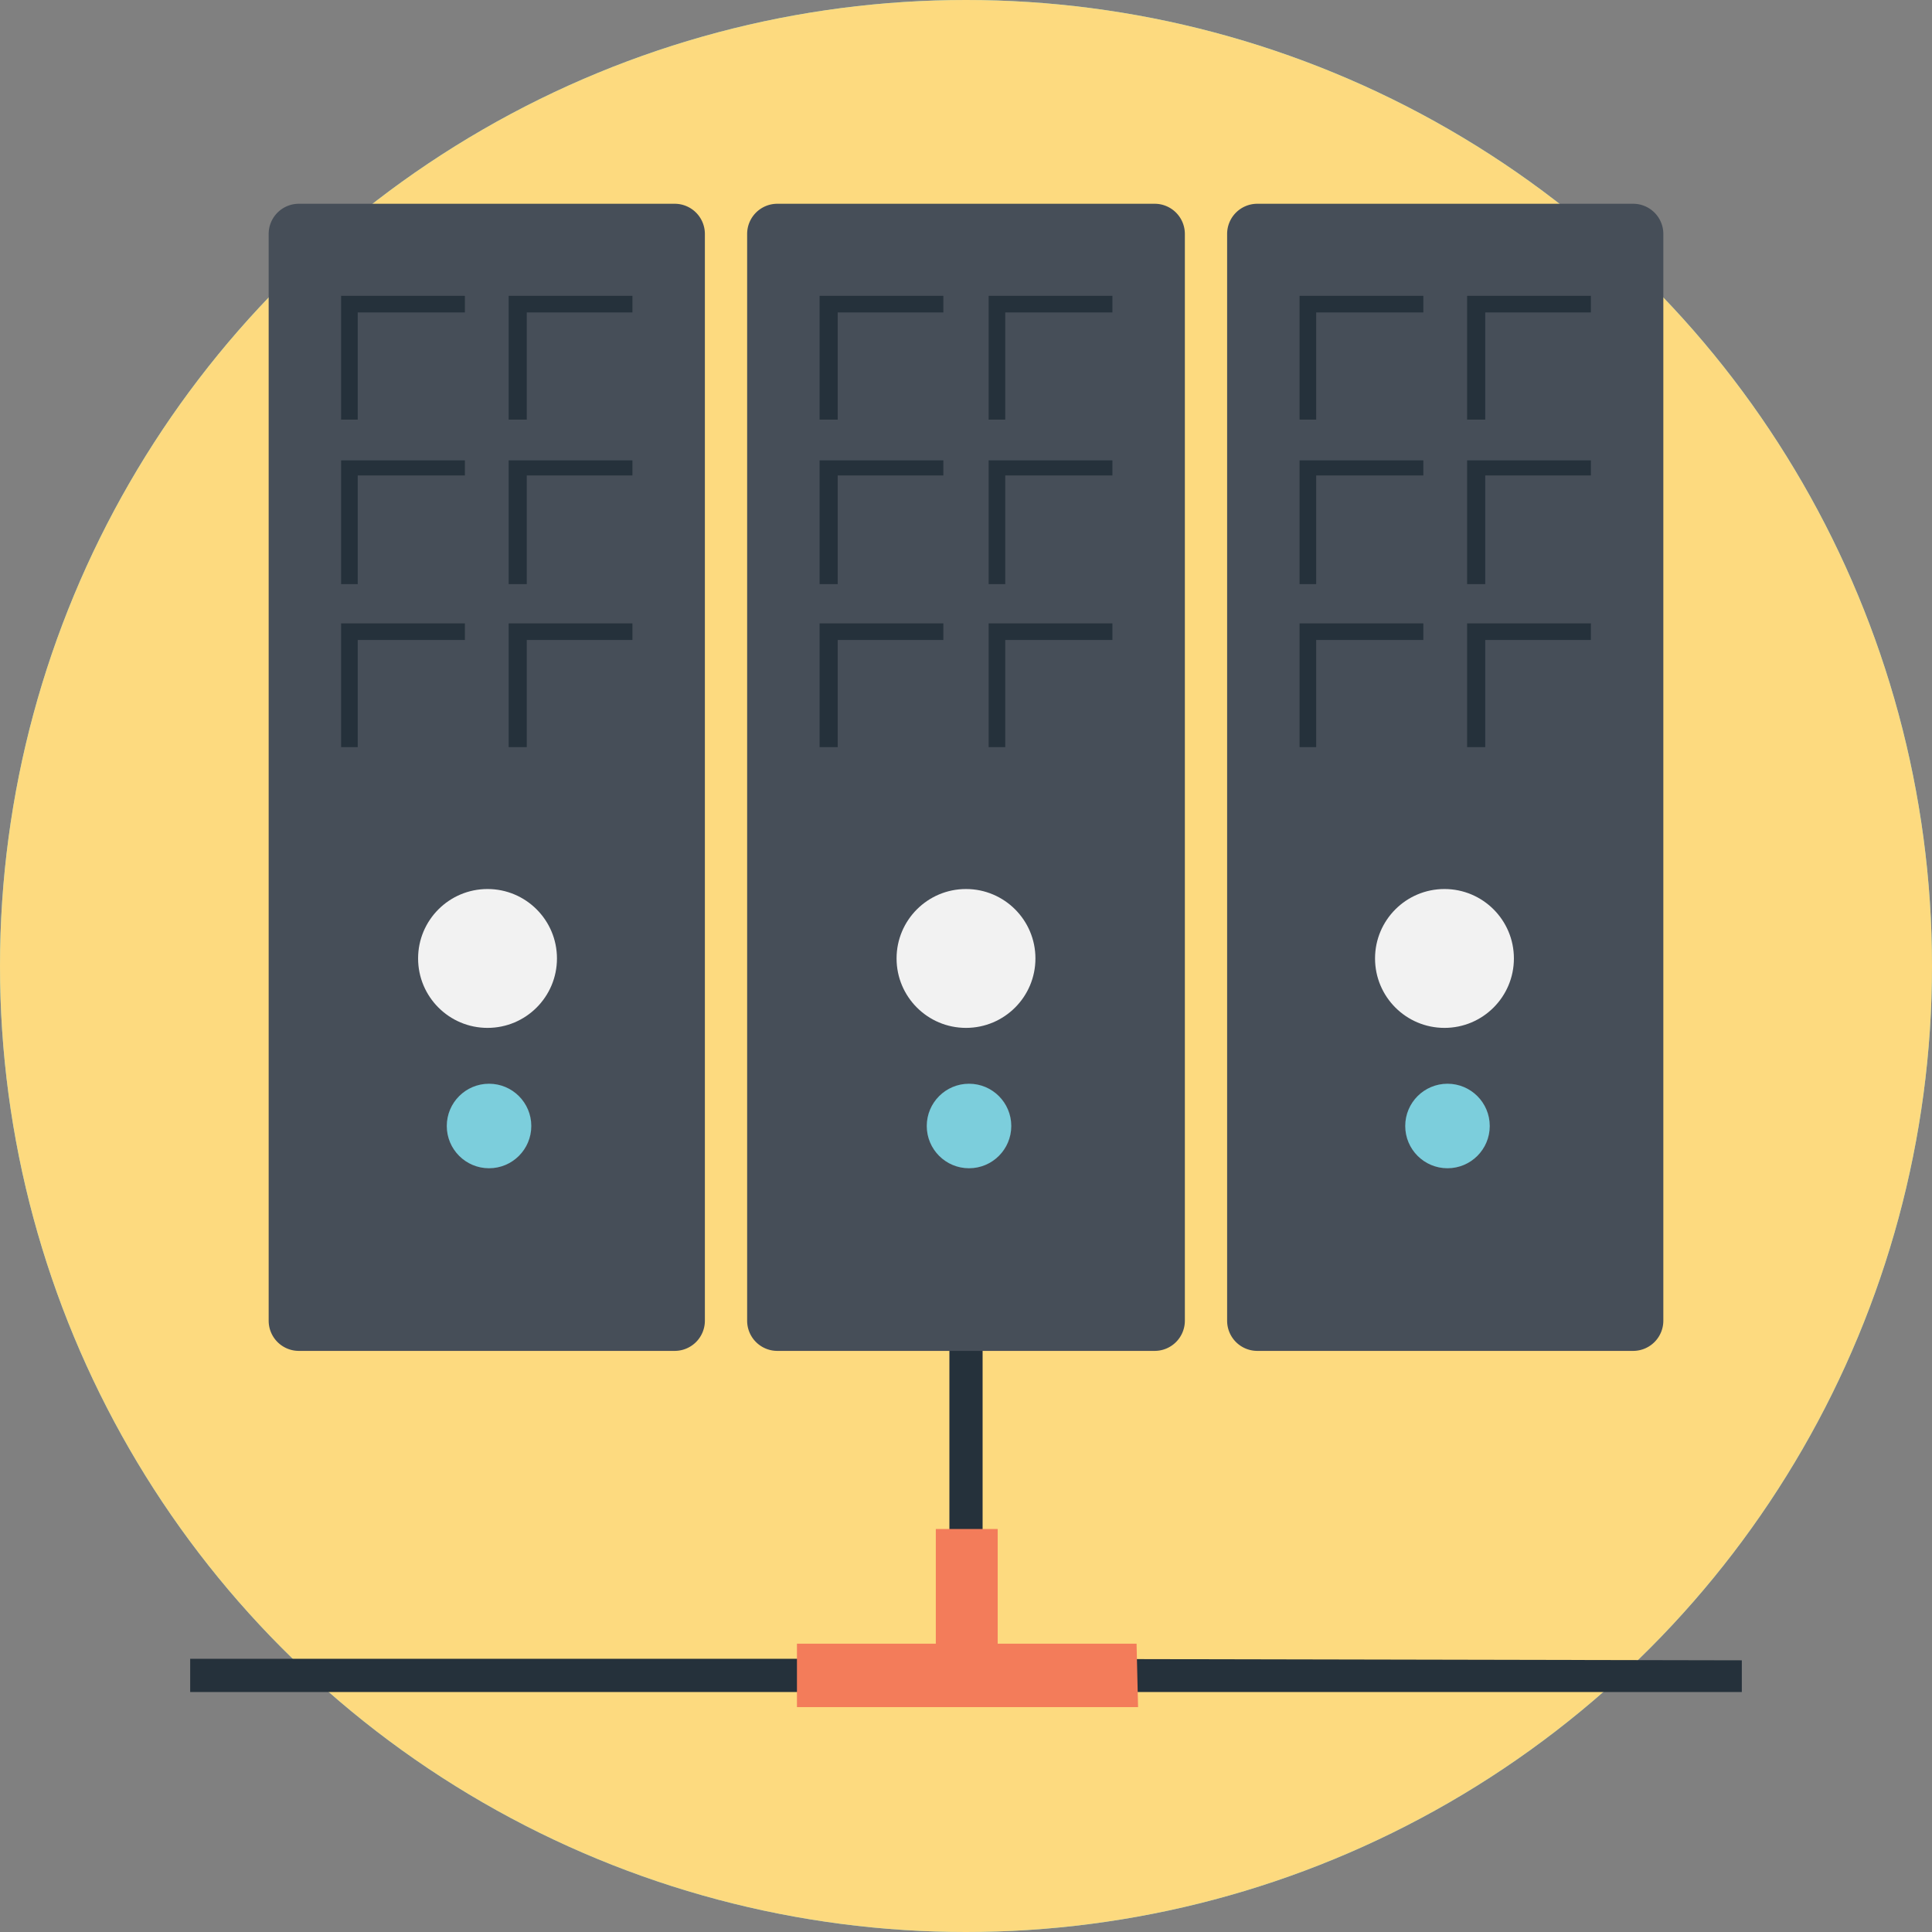 <svg version="1.1" id="prefix__Layer_1" xmlns="http://www.w3.org/2000/svg" x="0" y="0" viewBox="0 0 128 128" xml:space="preserve"><rect x="0" y="0" width="128" height="128" fill="#808080" stroke="none"/><style>.prefix__st2{fill:#7ccedc}.prefix__st4{fill:#464e58}.prefix__st6{fill:#f2f2f2}.prefix__st8{fill:#25313b}</style><circle class="prefix__st2" cx="64" cy="64" r="64"/><circle cx="64" cy="64" r="64" fill="#fdda7f"/><path class="prefix__st8" d="M65.1 109.9v-52h-2.2v52H12.6v2.2h102.8V110z"/><path class="prefix__st4" d="M44.7 13.5H19.8a2 2 0 00-2 2v72a2 2 0 002 2h24.9a2 2 0 002-2v-72a2 2 0 00-2-2z"/><path class="prefix__st8" d="M30.8 19.6v1.1h-7.1v7.1h-1.1v-8.2zm11.1 0v1.1h-7v7.1h-1.2v-8.2zM30.8 30.5v1h-7.1v7.2h-1.1v-8.2zm11.1 0v1h-7v7.2h-1.2v-8.2zM30.8 41.3v1.1h-7.1v7.1h-1.1v-8.2zm11.1 0v1.1h-7v7.1h-1.2v-8.2z"/><circle class="prefix__st6" cx="32.3" cy="63.5" r="4.6"/><circle class="prefix__st2" cx="32.4" cy="74.6" r="2.8"/><path class="prefix__st4" d="M76.5 13.5h-25a2 2 0 00-2 2v72a2 2 0 002 2h25a2 2 0 002-2v-72a2 2 0 00-2-2z"/><path class="prefix__st8" d="M62.5 19.6v1.1h-7v7.1h-1.2v-8.2zm11.2 0v1.1h-7.1v7.1h-1.1v-8.2zM62.5 30.5v1h-7v7.2h-1.2v-8.2zm11.2 0v1h-7.1v7.2h-1.1v-8.2zM62.5 41.3v1.1h-7v7.1h-1.2v-8.2zm11.2 0v1.1h-7.1v7.1h-1.1v-8.2z"/><circle class="prefix__st6" cx="64" cy="63.5" r="4.6"/><circle class="prefix__st2" cx="64.2" cy="74.6" r="2.8"/><g><path class="prefix__st4" d="M108.2 13.5H83.3a2 2 0 00-2 2v72a2 2 0 002 2h24.9a2 2 0 002-2v-72a2 2 0 00-2-2z"/><path class="prefix__st8" d="M94.3 19.6v1.1h-7.1v7.1h-1.1v-8.2zm11.1 0v1.1h-7v7.1h-1.2v-8.2zM94.3 30.5v1h-7.1v7.2h-1.1v-8.2zm11.1 0v1h-7v7.2h-1.2v-8.2zM94.3 41.3v1.1h-7.1v7.1h-1.1v-8.2zm11.1 0v1.1h-7v7.1h-1.2v-8.2z"/><circle class="prefix__st6" cx="95.7" cy="63.5" r="4.6"/><circle class="prefix__st2" cx="95.9" cy="74.6" r="2.8"/></g><g><path fill="#f37c5a" d="M75.3 108.9h-9.2v-7.6H62v7.6h-9.2v4.2h22.6z"/></g></svg>